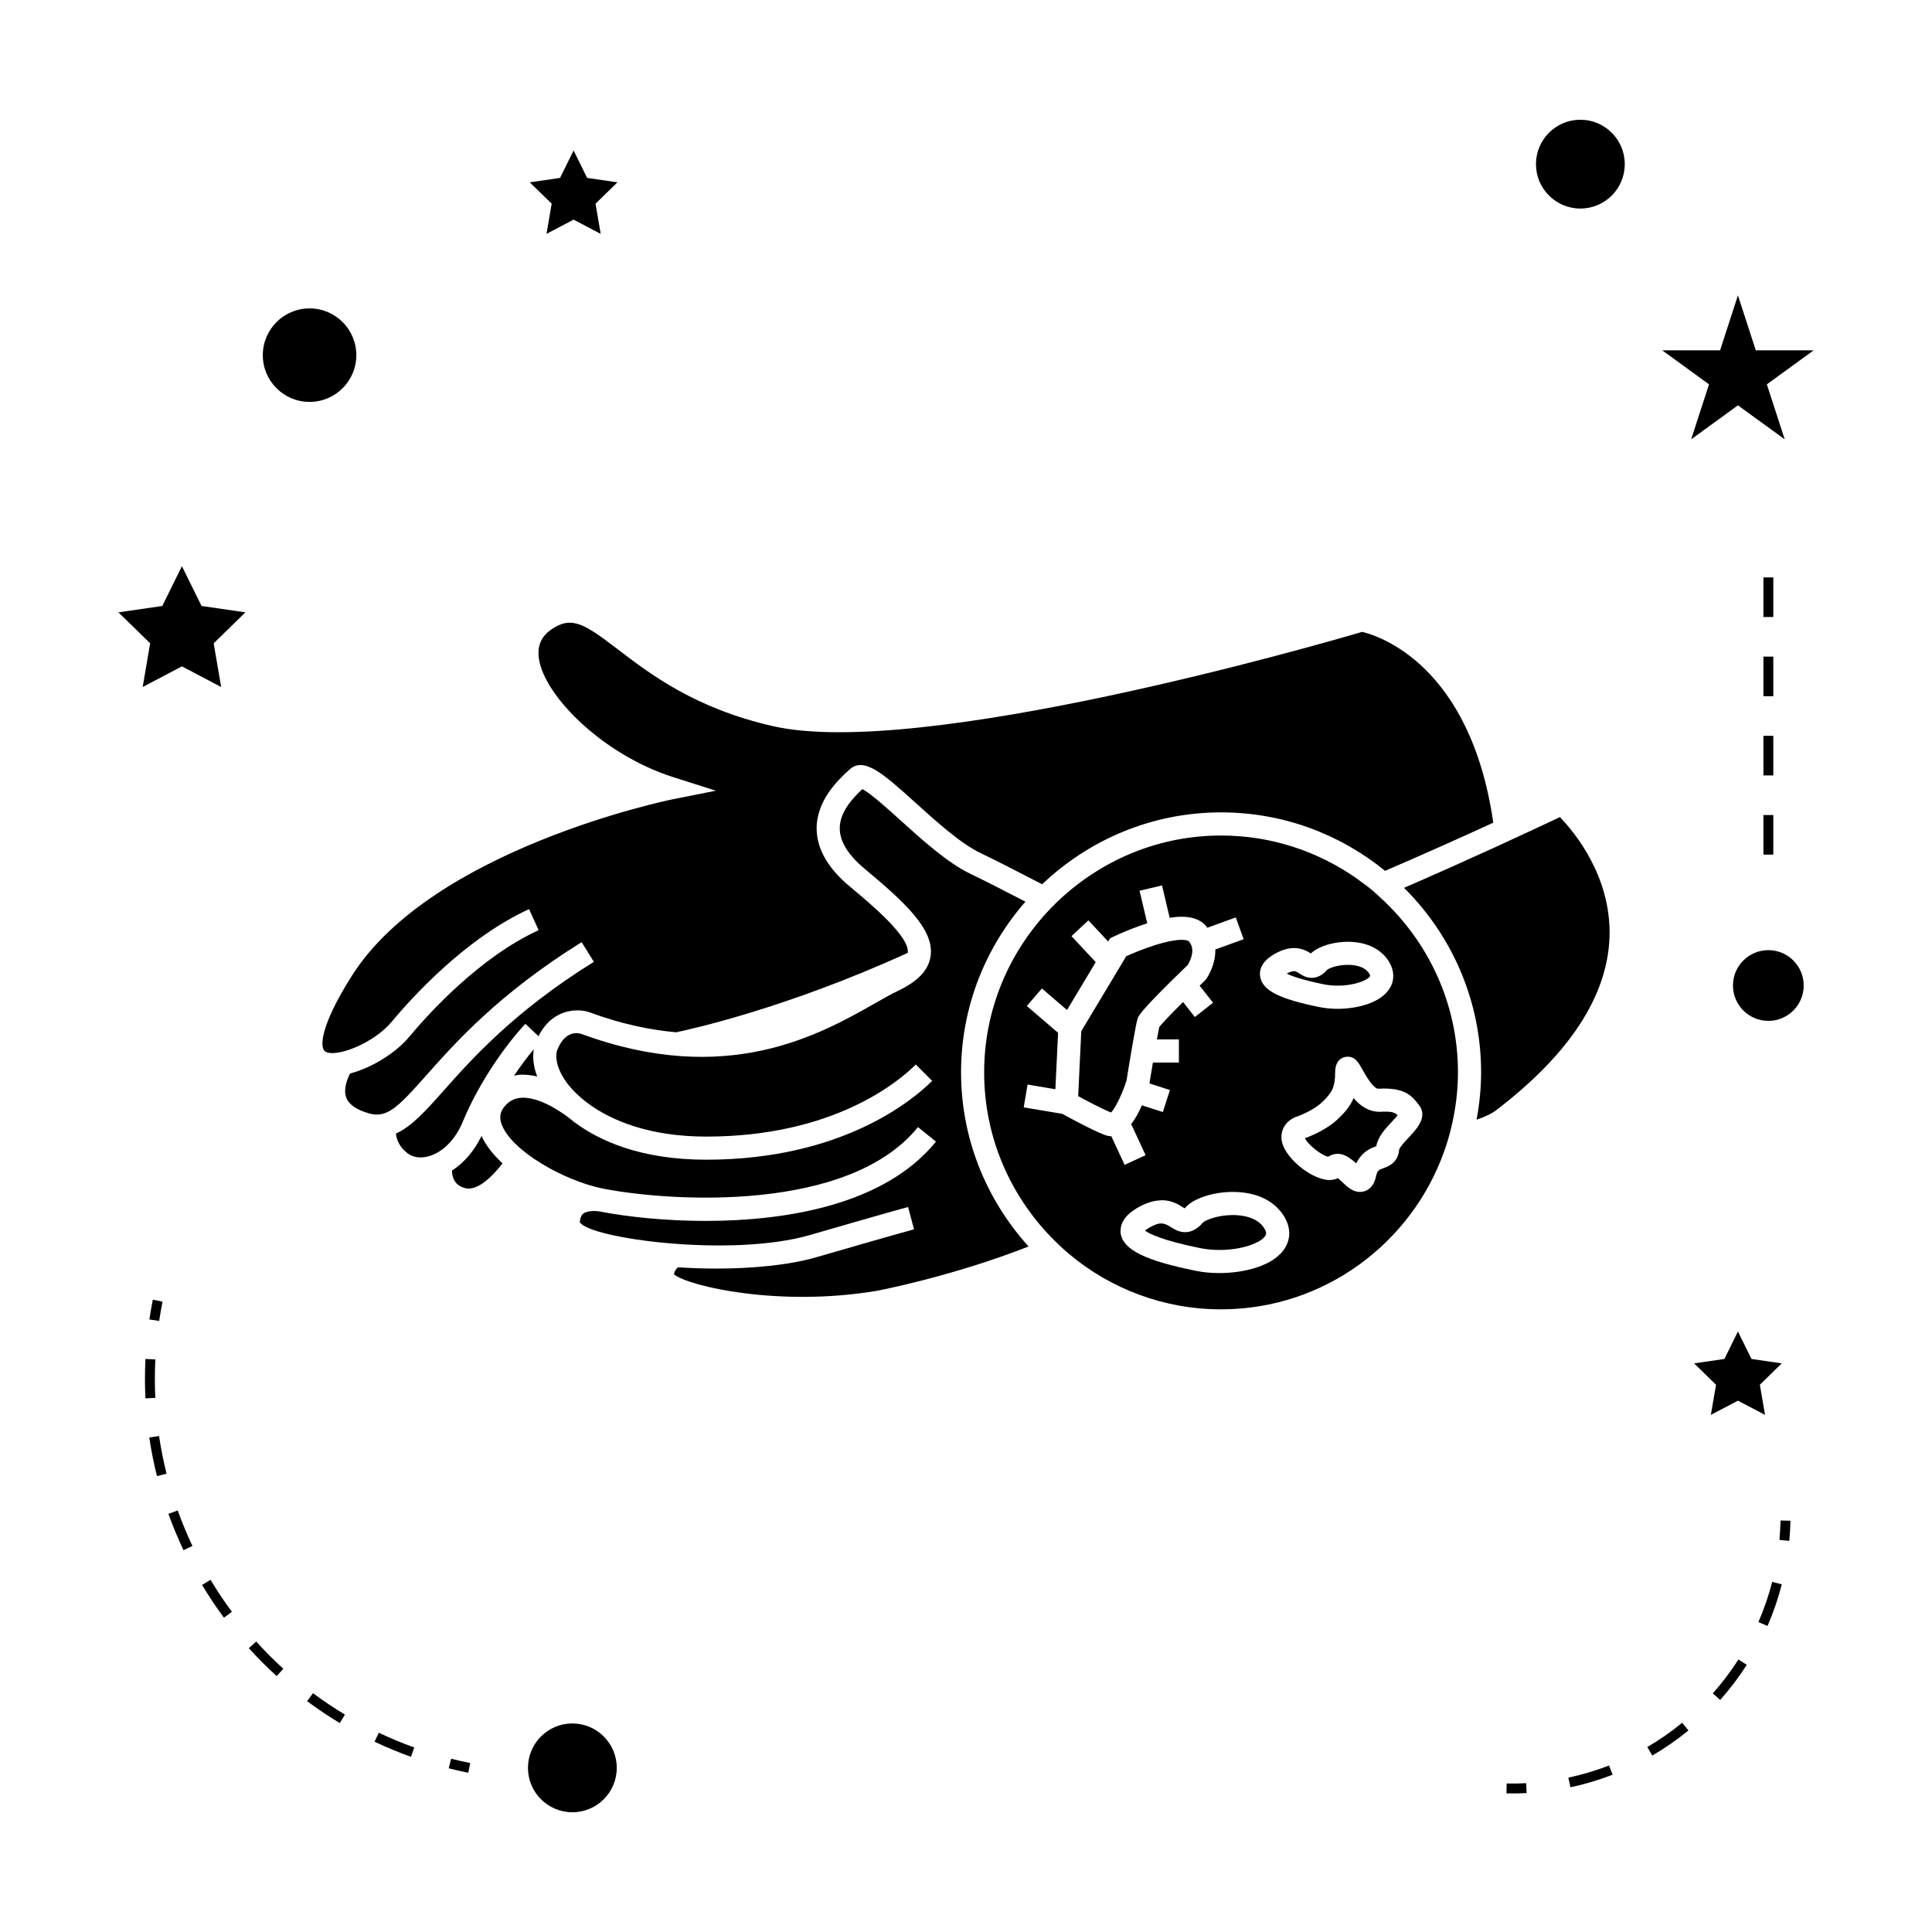 <?xml version="1.0" encoding="UTF-8"?>
<!-- Uploaded to: ICON Repo, www.iconrepo.com, Generator: ICON Repo Mixer Tools -->
<svg fill="#000000" width="800px" height="800px" version="1.1" viewBox="144 144 512 512" xmlns="http://www.w3.org/2000/svg">
 <g>
  <path d="m495.68 401.04c-0.441 0.504-1.848 2.098-4.066 2.098-1.449 0-2.516-0.676-3.297-1.176-0.684-0.438-0.98-0.598-1.375-0.598-0.477 0-1.164 0.234-1.945 0.66 1.344 0.656 4.137 1.676 9.797 2.828 1.148 0.23 2.398 0.352 3.699 0.352 4.617 0 8.008-1.492 8.59-2.516 0.062-0.109-0.004-0.324-0.199-0.645-1.238-2.047-4.106-2.352-5.703-2.352-2.926 0.016-5.086 0.953-5.5 1.348z"/>
  <path d="m470.7 466c-4.039 0-7.336 1.344-7.973 2.066-0.539 0.609-2.18 2.473-4.664 2.473-1.625 0-2.852-0.77-3.832-1.395-1.977-1.254-3.129-1.266-5.746 0.258-0.488 0.285-0.824 0.523-1.055 0.707 1.086 0.82 4.473 2.594 14.637 4.656 1.59 0.324 3.301 0.488 5.09 0.488 6.207 0 11.168-1.984 12.207-3.824 0.141-0.246 0.402-0.719-0.273-1.844-1.887-3.117-6.062-3.586-8.391-3.586z"/>
  <path d="m509.56 438.63c-2.945 0-5.164-1.652-6.84-3.621-0.922 2.152-2.34 3.824-4.16 5.543-2.051 1.941-4.656 3.336-6.598 4.215-0.883 0.398-1.645 0.703-2.129 0.875 0.719 1.648 4.356 4.566 6.168 4.906 0.746-0.508 1.594-0.77 2.5-0.77 1.195 0 2.231 0.488 3.164 1.125 0.625 0.426 1.211 0.914 1.738 1.402 0.27-0.586 0.594-1.027 0.906-1.469 1.387-1.906 3.106-2.609 4.215-3.008 0.074-0.027 0.141-0.047 0.215-0.074 0.184-1.195 0.746-2.305 1.465-3.344 0.781-1.129 1.754-2.184 2.672-3.164 0.469-0.492 1.09-1.16 1.516-1.68-0.824-0.887-1.852-1.066-4.812-0.93-0.016-0.008-0.02-0.008-0.02-0.008z"/>
  <path d="m283.23 415.33 3.473 3.273c3.914-7.75 10.996-7.273 13.539-6.328 8.332 3.07 15.949 4.672 22.949 5.289 3.941-0.812 29.301-6.414 61.355-21.035 0-0.02 0.027-0.043 0.027-0.062 0.535-4.273-9.812-12.898-15.371-17.535-5.684-4.734-8.637-9.789-8.781-15.016-0.203-7.699 5.766-13.246 8.316-15.617l0.332-0.309c3.848-3.621 9.016 1.051 17.574 8.773 5.617 5.07 11.977 10.816 17.262 13.336 4.082 1.941 9.914 4.961 16.086 8.148 0.059 0.031 0.121 0.062 0.184 0.094 12.371-11.77 29.055-19.051 47.43-19.051 16.465 0 31.586 5.82 43.449 15.492 9.215-3.961 18.93-8.285 28.68-12.762-6.051-41.836-30.348-49.527-34.746-50.566-10.859 3.191-117.16 33.914-156.22 24.969-20.59-4.703-32.422-13.75-41.059-20.352-8.891-6.797-12.238-8.953-17.602-5.254-2.715 1.875-3.789 4.414-3.285 7.773 1.48 9.93 17.008 25.441 35.566 31.352l11.309 3.602-11.637 2.324c-0.637 0.125-63.539 13.043-84.852 46.781-8.602 13.609-8.402 19.004-7.094 19.953 2.644 1.91 12.891-2.078 17.582-7.711 5.363-6.438 19.652-22.242 36.5-29.961l2.551 5.574c-15.703 7.195-29.246 22.195-34.344 28.312-3.394 4.078-9.703 8.125-15.633 9.672-0.812 1.555-1.801 4.215-1.027 6.344 0.676 1.859 2.691 3.273 6.004 4.219 4.777 1.375 7.652-1.531 15.25-10.098 7.652-8.617 19.219-21.645 41.141-35.266l3.238 5.207c-21.164 13.152-32.375 25.777-39.797 34.129-4.719 5.312-8.461 9.492-12.652 11.383 0.117 1.359 0.73 3.379 3.012 5.18 1.426 1.125 3.379 1.438 5.516 0.875 3.801-0.996 7.227-4.43 9.184-9.184 4.176-10.195 11.344-20.383 16.594-25.949z"/>
  <path d="m280.22 429.08c0.438-0.082 0.859-0.211 1.312-0.242 1.621-0.141 3.238 0.082 4.828 0.441-0.961-2.523-1.27-4.984-0.906-7.215-1.68 2.008-3.469 4.398-5.234 7.016z"/>
  <path d="m263.8 454.21c-0.016 1.602 0.516 3.977 3.625 4.695 3.211 0.73 7.273-3.328 9.742-6.617-2.488-2.297-4.418-4.75-5.559-7.246-1.883 3.918-4.613 7.094-7.809 9.168z"/>
  <path d="m415.75 382.95c-5.59-2.887-10.812-5.578-14.484-7.328-6.098-2.902-12.809-8.965-18.73-14.316-3.41-3.082-7.973-7.199-10.004-8.176-2.211 2.066-6.113 5.961-5.992 10.613 0.094 3.391 2.305 6.91 6.574 10.469 10.469 8.734 18.41 15.965 17.527 23.004-0.461 3.727-3.234 6.754-8.453 9.258-1.852 0.883-3.941 2.074-6.297 3.406-14.703 8.344-39.316 22.297-77.785 8.129-0.945-0.316-4.293-0.992-6.387 4.141-0.629 1.543-0.418 4.504 2.059 8.184 1.09 1.617 2.613 3.254 4.465 4.824 0.547 0.414 0.988 0.766 1.344 1.066 6.527 4.949 16.973 8.984 31.57 8.984 33.812 0 51.059-14.621 55.539-19.102l4.336 4.336c-4.902 4.902-23.707 20.891-59.875 20.891-17.355 0-28.285-5.016-34.82-9.859l-0.016 0.02c-0.074-0.066-0.188-0.156-0.273-0.23-0.492-0.367-0.938-0.734-1.379-1.102-3.019-2.289-8.355-5.578-12.648-5.231-1.793 0.148-3.191 0.914-4.394 2.402-1.125 1.395-1.34 2.809-0.703 4.582 2.547 7.059 16.488 14.969 26.781 17.062 0.047 0.012 0.109 0.016 0.152 0.027 0.445 0.066 0.828 0.137 1.098 0.199 16.82 3.133 63.883 6.277 82.316-16.512l4.766 3.852c-13.496 16.68-39.492 21.012-61.008 21.012-11.043 0-20.852-1.141-27.238-2.34-1.113-0.293-3.82-0.582-5.133 0.352-0.379 0.273-0.891 0.809-1.004 2.332 2.547 4.312 40.137 9.43 60.941 3.41 21.496-6.223 25.883-7.398 26.055-7.445l1.578 5.918c-0.043 0.012-4.57 1.223-25.938 7.41-7.086 2.051-16.699 2.996-26.465 2.996-3.391 0-6.789-0.121-10.117-0.34-0.383 0.262-0.891 0.789-1.105 1.875 3.957 3.184 27.945 8.707 53.762 4.356 0.332-0.062 19.863-3.754 40.215-11.754-11.078-12.234-17.891-28.391-17.891-46.152 0.004-17.293 6.473-33.102 17.062-45.223z"/>
  <path d="m445.47 413.96c0.242-0.73 0.719-2.094 12.758-13.715 0.195-0.184 0.363-0.352 0.555-0.539 0.477-0.793 1.945-3.562 0.703-5.637-0.137-0.227-0.277-0.453-0.484-0.656-0.102-0.094-0.621-0.348-1.863-0.348-1.426 0-3.176 0.332-4.981 0.805-3.059 0.809-6.269 2.047-8.523 3.023-0.418 0.184-0.824 0.355-1.172 0.52l-11.914 19.859-0.82 17.219c2.211 1.203 6.144 3.297 8.703 4.34 1.117-1.098 2.981-4.914 4.109-8.492 0.746-4.609 2.434-14.906 2.93-16.379z"/>
  <path d="m507.35 379.66c-0.902-0.746-1.867-1.418-2.812-2.106-0.309-0.227-0.605-0.469-0.918-0.688-10.207-7.184-22.617-11.445-36.023-11.445-15.977 0-30.531 6.051-41.633 15.918-1.609 1.426-3.137 2.945-4.594 4.527-10.25 11.18-16.562 26.02-16.562 42.34 0 16.969 6.797 32.359 17.77 43.668 1.555 1.602 3.176 3.137 4.894 4.57 10.883 9.074 24.871 14.543 40.121 14.543 27.332 0 50.586-17.598 59.184-42.027 0.75-2.137 1.402-4.312 1.914-6.543 1.066-4.578 1.684-9.32 1.684-14.211 0-18.316-7.93-34.77-20.477-46.258-0.84-0.766-1.66-1.562-2.547-2.289zm-70.477 65.148c-3.449-1.297-9.578-4.648-11.324-5.621l-10.254-1.723 1.016-6.047 7.375 1.238 0.715-14.953-8.281-7.102 3.992-4.648 6.66 5.711 7.613-12.691-6.43-6.879 1.988-1.859 0.25-0.234 1.602-1.496 0.641-0.598 0.477 0.508 4.75 5.086 0.5-0.828 0.82-0.398c0.184-0.09 2.113-1.02 4.801-2.074 1.281-0.504 2.731-1.027 4.25-1.516l-0.332-1.406-1.426-6.035-0.289-1.184 2.981-0.703 2.981-0.707 0.508 2.141 1.426 6.035 0.102 0.402c1.09-0.18 2.164-0.285 3.152-0.285 2.691 0 4.777 0.719 6.199 2.141 0.25 0.25 0.402 0.523 0.613 0.781l7.547-2.734 1.043 2.883 0.035 0.102 1.008 2.781-7.512 2.731c0.016 0.992-0.082 1.969-0.289 2.891-0.453 2-1.301 3.762-2.094 4.906l-0.398 0.465c-0.453 0.43-0.914 0.883-1.375 1.328l3.555 4.519-2.41 1.895-2.41 1.891-3.129-3.977c-3.023 3.019-5.562 5.652-6.305 6.621-0.125 0.551-0.352 1.746-0.629 3.297h5.836v6.125h-6.891c-0.305 1.805-0.613 3.684-0.914 5.531l5.426 1.754-1.875 5.836-5.551-1.793c-0.781 1.789-1.723 3.547-2.84 4.984l3.82 8.23-2.777 1.289-2.781 1.289-3.527-7.594c-0.555-0.008-1.105-0.105-1.637-0.305zm47.832 29.633c-2.887 5.121-11.258 6.938-17.543 6.938-2.199 0-4.324-0.203-6.312-0.609-13.395-2.723-19.141-5.566-19.848-9.828-0.09-0.547-0.051-1.074 0.031-1.602 0.301-1.938 1.73-3.699 4.367-5.238 2.152-1.254 4.113-1.895 5.988-1.988 0.168-0.012 0.34-0.043 0.504-0.043 2.641 0 4.434 1.141 5.625 1.895 0.133 0.082 0.285 0.18 0.426 0.262 0.059-0.059 0.121-0.125 0.195-0.211 2.144-2.441 7.32-4.144 12.57-4.144 6.238 0 11.078 2.32 13.629 6.539 1.625 2.703 1.758 5.555 0.367 8.031zm35.34-37.594c1.848 2.461 0.488 4.894-1.219 6.934-0.492 0.594-1.012 1.156-1.496 1.664-0.84 0.891-2.398 2.555-2.547 3.234-0.031 0.645-0.18 1.176-0.355 1.66-0.805 2.125-2.766 2.871-3.824 3.254-1.219 0.441-1.59 0.578-1.922 2.094-0.824 3.785-3.258 4.188-4.262 4.188-1.969 0-3.391-1.355-4.762-2.664-0.305-0.289-0.73-0.691-1.09-0.996-0.578 0.289-1.324 0.504-2.258 0.504-2.984 0-7.422-2.609-10.188-5.84-1.156-1.348-2.047-2.793-2.379-4.219-0.156-0.699-0.195-1.371-0.117-2.019 0.215-1.879 1.375-3.496 3.305-4.441l0.402-0.164c0.043-0.016 4.375-1.438 7.012-3.938 2.613-2.461 3.481-3.945 3.481-7.894 0-3.969 2.746-4.168 3.297-4.168 2.043 0 2.906 1.559 3.91 3.371 1.883 3.391 3.301 5.113 4.215 5.113 0.57-0.027 1.082-0.043 1.555-0.043 5.527 0 7.383 1.895 9.242 4.371zm-7.93-37.957c1.379 2.281 1.484 4.707 0.293 6.824-2.348 4.156-8.965 5.633-13.93 5.633-1.711 0-3.371-0.164-4.918-0.477-10.629-2.164-15.004-4.418-15.602-8.047-0.262-1.574 0.168-3.883 3.684-5.934 1.895-1.102 3.621-1.645 5.285-1.645 2.062 0 3.531 0.84 4.461 1.422 2.414-2.188 6.504-3.086 9.773-3.086 4.996 0.004 8.887 1.887 10.953 5.309z"/>
  <path d="m557.39 360.54c-7.656 3.621-23.82 11.168-41.312 18.746 12.605 12.496 20.43 29.797 20.43 48.906 0 4.281-0.445 8.465-1.203 12.539 2.094-0.707 3.879-1.512 5.129-2.465 19.469-14.855 29.598-30.324 30.102-45.977 0.516-16.051-9.398-27.871-13.145-31.75z"/>
  <path d="m307.45 612.5c0 6.5-5.269 11.766-11.766 11.766-6.5 0-11.766-5.266-11.766-11.766 0-6.496 5.266-11.766 11.766-11.766 6.496 0 11.766 5.269 11.766 11.766"/>
  <path d="m192.21 294.05-5.199 10.539-11.629 1.691 8.41 8.199-1.98 11.586 10.398-5.469 10.402 5.469-1.988-11.586 8.418-8.199-11.629-1.691z"/>
  <path d="m299.6 191.15-3.59-7.273-3.59 7.273-8.027 1.168 5.809 5.66-1.371 8 7.18-3.773 7.18 3.773-1.367-8 5.809-5.66z"/>
  <path d="m604.57 515.19 7.184 3.773-1.375-7.992 5.809-5.664-8.023-1.168-3.594-7.273-3.59 7.273-8.023 1.168 5.809 5.664-1.375 7.992z"/>
  <path d="m604.57 222.27-4.734 14.574h-15.32l12.391 9.012-4.731 14.566 12.395-9.004 12.395 9.004-4.734-14.566 12.398-9.012h-15.324z"/>
  <path d="m574.58 187.5c0 6.5-5.266 11.766-11.766 11.766-6.496 0-11.766-5.266-11.766-11.766 0-6.496 5.269-11.766 11.766-11.766 6.5 0 11.766 5.269 11.766 11.766"/>
  <path d="m622 405.17c0 5.176-4.195 9.375-9.371 9.375-5.176 0-9.375-4.199-9.375-9.375s4.199-9.371 9.375-9.371c5.176 0 9.371 4.195 9.371 9.371"/>
  <path d="m238.43 238.12c0 6.84-5.551 12.391-12.391 12.391-6.844 0-12.391-5.551-12.391-12.391 0-6.844 5.547-12.391 12.391-12.391 6.84 0 12.391 5.547 12.391 12.391"/>
  <path d="m262.91 612.62c1.711 0.438 3.438 0.82 5.184 1.172l0.52-2.57c-1.707-0.34-3.391-0.723-5.059-1.141z"/>
  <path d="m183.56 524.95c0.508 3.426 1.195 6.871 2.035 10.234l2.547-0.641c-0.824-3.281-1.496-6.641-1.988-9.977z"/>
  <path d="m243.26 605.57c3.133 1.484 6.383 2.832 9.645 4.004l0.887-2.473c-3.184-1.141-6.352-2.457-9.41-3.906z"/>
  <path d="m185.04 509.43c0-1.715 0.043-3.438 0.125-5.168l-2.617-0.125c-0.09 1.766-0.133 3.535-0.133 5.293 0 1.723 0.043 3.438 0.125 5.144l2.617-0.125c-0.078-1.672-0.117-3.344-0.117-5.019z"/>
  <path d="m209.95 580.78c2.312 2.57 4.797 5.059 7.367 7.398l1.77-1.941c-2.508-2.281-4.93-4.707-7.191-7.215z"/>
  <path d="m188.63 545.18c1.164 3.246 2.508 6.492 4 9.641l2.371-1.125c-1.453-3.07-2.766-6.234-3.898-9.406z"/>
  <path d="m197.55 564.02c1.777 2.977 3.731 5.898 5.793 8.684l2.109-1.559c-2.012-2.723-3.914-5.574-5.652-8.477z"/>
  <path d="m225.38 594.82c2.793 2.078 5.711 4.035 8.676 5.816l1.355-2.25c-2.891-1.738-5.734-3.648-8.461-5.672z"/>
  <path d="m187.07 488.95-2.57-0.516c-0.348 1.746-0.656 3.488-0.914 5.238l2.594 0.383c0.258-1.699 0.555-3.402 0.891-5.106z"/>
  <path d="m615.57 552.1 2.613 0.242c0.164-1.762 0.262-3.543 0.301-5.336l-2.625-0.051c-0.039 1.727-0.137 3.441-0.289 5.144z"/>
  <path d="m597.91 592.76 1.961 1.742c2.586-2.914 4.953-6.047 7.043-9.305l-2.211-1.418c-2.008 3.152-4.293 6.168-6.793 8.98z"/>
  <path d="m580.55 606.98 1.324 2.266c3.352-1.957 6.574-4.199 9.582-6.664l-1.664-2.031c-2.902 2.379-6.008 4.547-9.242 6.43z"/>
  <path d="m610 573.86 2.41 1.043c1.547-3.562 2.824-7.277 3.785-11.043l-2.539-0.652c-0.938 3.637-2.164 7.215-3.656 10.652z"/>
  <path d="m559.63 615.09 0.547 2.566c3.793-0.809 7.551-1.93 11.184-3.336l-0.949-2.445c-3.492 1.355-7.125 2.438-10.781 3.215z"/>
  <path d="m543.28 616.64-0.051 2.625c0.504 0.012 1.008 0.016 1.512 0.016 1.285 0 2.562-0.031 3.832-0.102l-0.133-2.617c-1.715 0.09-3.426 0.125-5.16 0.078z"/>
  <path d="m611.32 339h2.625v10.496h-2.625z"/>
  <path d="m611.32 297.02h2.625v10.496h-2.625z"/>
  <path d="m611.32 359.99h2.625v10.496h-2.625z"/>
  <path d="m611.32 318.01h2.625v10.496h-2.625z"/>
 </g>
</svg>